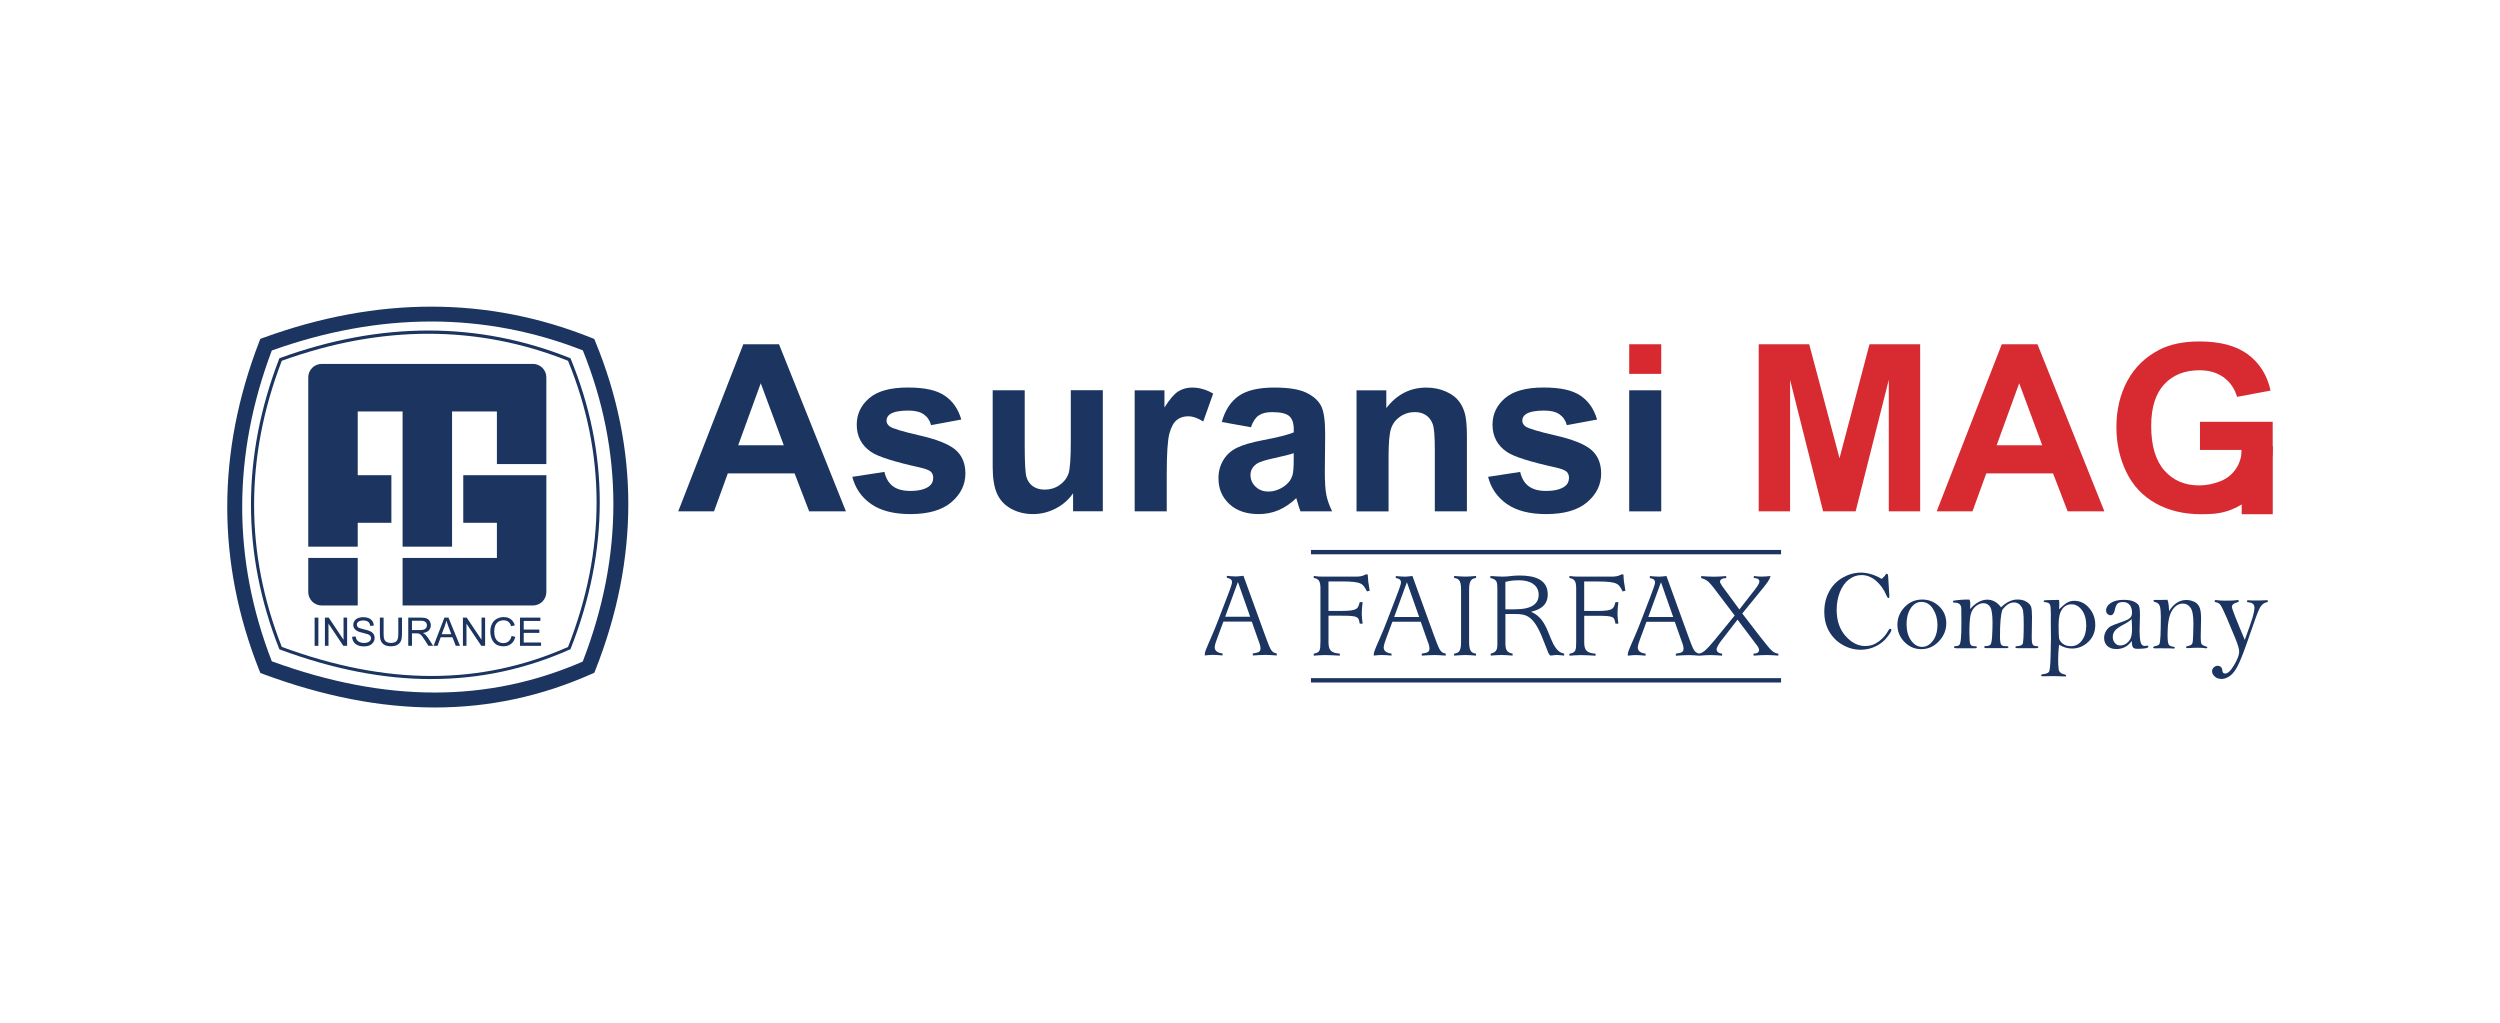 <svg width="132" height="54" viewBox="0 0 132 54" fill="none" xmlns="http://www.w3.org/2000/svg">
<path fill-rule="evenodd" clip-rule="evenodd" d="M90.933 34.619L90.626 34.598C90.521 34.591 90.42 34.587 90.316 34.587C90.211 34.587 90.116 34.593 90.015 34.598L89.748 34.619H89.715L89.457 34.6C89.362 34.593 89.265 34.589 89.168 34.589C89.054 34.589 88.94 34.594 88.826 34.6L88.484 34.621V34.514L88.637 34.486C88.686 34.479 88.731 34.466 88.768 34.451L88.82 34.421L88.856 34.382C88.876 34.348 88.891 34.309 88.891 34.255C88.891 34.182 88.878 34.113 88.856 34.044L88.822 33.939L88.783 33.835L88.428 32.83H86.933L86.614 33.695C86.548 33.868 86.474 34.074 86.474 34.193C86.474 34.38 86.64 34.484 86.886 34.512V34.619L86.627 34.598C86.539 34.591 86.453 34.587 86.36 34.587C86.293 34.587 86.224 34.593 86.154 34.598L85.947 34.619V34.557C85.947 34.449 86.011 34.298 86.128 34.027L86.347 33.523C86.434 33.319 86.535 33.075 86.647 32.782L87.114 31.57L87.29 31.094C87.344 30.943 87.387 30.812 87.387 30.753C87.387 30.661 87.344 30.609 87.29 30.579C87.263 30.562 87.234 30.551 87.202 30.544L87.112 30.523V30.416L87.357 30.437C87.439 30.445 87.521 30.448 87.603 30.448C87.668 30.448 87.736 30.441 87.799 30.435L87.892 30.424L87.99 30.415L89.087 33.443L89.276 33.954C89.326 34.089 89.371 34.191 89.414 34.27L89.434 34.305L89.455 34.341C89.498 34.404 89.545 34.445 89.603 34.473L89.664 34.494L89.688 34.501L89.722 34.509L89.812 34.481C89.905 34.443 89.993 34.385 90.121 34.258L90.263 34.109C90.424 33.93 90.642 33.665 90.969 33.263L91.591 32.498L91.402 32.248L90.823 31.483L90.536 31.105L90.493 31.049C90.401 30.932 90.331 30.846 90.263 30.777L90.191 30.706C90.116 30.642 90.043 30.599 89.953 30.566L89.821 30.523V30.418L90.162 30.439C90.278 30.446 90.392 30.45 90.504 30.45C90.616 30.45 90.717 30.445 90.823 30.439L91.143 30.418V30.525C90.969 30.525 90.816 30.577 90.816 30.717C90.816 30.756 90.859 30.833 90.922 30.93L91.038 31.092L91.174 31.275L91.839 32.179L92.504 31.328L92.658 31.13L92.782 30.96C92.853 30.857 92.895 30.771 92.895 30.702C92.895 30.665 92.886 30.635 92.868 30.611L92.849 30.59C92.8 30.545 92.724 30.527 92.651 30.523L92.602 30.519V30.415L92.798 30.435C92.864 30.443 92.929 30.446 92.995 30.446C93.079 30.446 93.159 30.441 93.241 30.435L93.487 30.415C93.456 30.519 93.411 30.607 93.355 30.695L93.26 30.827L93.149 30.973L91.992 32.392L92.207 32.672L92.91 33.586L93.219 33.971L93.254 34.018C93.349 34.133 93.422 34.223 93.489 34.292L93.573 34.372C93.657 34.443 93.734 34.482 93.835 34.503L93.896 34.512V34.617L93.592 34.596C93.489 34.589 93.386 34.585 93.284 34.585C93.166 34.585 93.05 34.591 92.935 34.596L92.586 34.617V34.512C92.772 34.512 92.879 34.438 92.879 34.324C92.879 34.238 92.823 34.145 92.759 34.062L92.668 33.947C92.638 33.911 92.617 33.883 92.604 33.859L91.742 32.716L90.868 33.846C90.769 33.978 90.637 34.178 90.637 34.292C90.637 34.328 90.648 34.365 90.672 34.398L90.702 34.43L90.715 34.441C90.751 34.468 90.795 34.488 90.855 34.501L90.928 34.51V34.617L90.933 34.619ZM88.344 32.576L87.706 30.758H87.693L87.03 32.576H88.346H88.344ZM69.719 33.906V31.014L69.712 30.909C69.706 30.842 69.697 30.779 69.674 30.725C69.632 30.618 69.542 30.54 69.366 30.517V30.411L69.62 30.439L69.865 30.446H71.595C71.769 30.446 71.954 30.426 72.114 30.327H72.215C72.236 30.685 72.243 30.739 72.32 31.191L72.174 31.225L72.103 31.094L72.036 30.984C71.989 30.917 71.935 30.863 71.853 30.82C71.687 30.736 71.409 30.7 70.849 30.7H70.143V32.257H70.849C71.285 32.257 71.498 32.22 71.614 32.143C71.672 32.106 71.706 32.057 71.728 31.998L71.763 31.902L71.795 31.791H71.948C71.922 31.99 71.901 32.196 71.901 32.395C71.901 32.487 71.909 32.576 71.916 32.666L71.948 32.929H71.795L71.771 32.812L71.745 32.716C71.724 32.662 71.692 32.621 71.635 32.59C71.521 32.526 71.304 32.509 70.85 32.509H70.145V33.907C70.145 34.346 70.285 34.473 70.742 34.512V34.619L70.35 34.598C70.219 34.591 70.089 34.587 69.958 34.587C69.857 34.587 69.757 34.593 69.658 34.598L69.365 34.619V34.512C69.697 34.46 69.717 34.333 69.717 33.907L69.719 33.906ZM72.713 34.027L72.932 33.523C73.02 33.319 73.121 33.075 73.233 32.782L73.699 31.57L73.878 31.094C73.933 30.943 73.972 30.812 73.972 30.753C73.972 30.659 73.933 30.607 73.878 30.577C73.852 30.56 73.821 30.549 73.791 30.542L73.699 30.521V30.415L73.946 30.437C74.026 30.443 74.108 30.448 74.192 30.448C74.257 30.448 74.323 30.441 74.386 30.433L74.577 30.413L75.674 33.441L75.865 33.95C75.915 34.085 75.958 34.189 76.003 34.268C76.089 34.425 76.177 34.484 76.333 34.51V34.617L76.042 34.596C75.945 34.589 75.85 34.585 75.755 34.585C75.641 34.585 75.525 34.591 75.411 34.596L75.069 34.617V34.51L75.222 34.484C75.271 34.475 75.314 34.464 75.353 34.447C75.428 34.413 75.476 34.357 75.476 34.253C75.476 34.178 75.462 34.109 75.443 34.04L75.407 33.935L75.368 33.831L75.015 32.827H73.518L73.197 33.691C73.13 33.864 73.059 34.072 73.059 34.189C73.059 34.378 73.225 34.482 73.472 34.509V34.615L73.212 34.594C73.124 34.587 73.037 34.583 72.947 34.583C72.876 34.583 72.809 34.589 72.74 34.594L72.534 34.615V34.555C72.534 34.445 72.598 34.294 72.713 34.023V34.027ZM74.931 32.576L74.291 30.758H74.278L73.613 32.576H74.931ZM76.85 34.499L76.919 34.479C76.962 34.462 77.002 34.44 77.037 34.4C77.102 34.322 77.144 34.178 77.144 33.906V31.124C77.144 30.585 76.979 30.551 76.778 30.517V30.411L77.08 30.433C77.181 30.439 77.28 30.445 77.377 30.445C77.474 30.445 77.564 30.437 77.657 30.433L77.935 30.411V30.517C77.743 30.551 77.569 30.583 77.569 31.124V33.906C77.569 34.178 77.612 34.32 77.679 34.4C77.713 34.44 77.754 34.464 77.797 34.479L77.864 34.499L77.935 34.51V34.617L77.657 34.596C77.564 34.589 77.468 34.585 77.377 34.585C77.28 34.585 77.181 34.591 77.08 34.596L76.778 34.617V34.51L76.85 34.499ZM78.691 30.521V30.415L78.852 30.422L79.012 30.433C79.117 30.441 79.232 30.446 79.339 30.446C79.492 30.446 79.639 30.433 79.785 30.413L80.005 30.394C80.078 30.389 80.153 30.387 80.229 30.387C81.043 30.387 81.721 30.599 81.721 31.391C81.721 31.74 81.564 31.951 81.377 32.082C81.286 32.147 81.185 32.194 81.092 32.227L80.959 32.268L80.855 32.294V32.309C81.344 32.519 81.564 32.939 81.741 33.362L81.868 33.678C81.911 33.781 81.954 33.88 82.001 33.975C82.096 34.161 82.208 34.322 82.367 34.43C82.434 34.466 82.514 34.497 82.587 34.51V34.615L82.387 34.596C82.311 34.589 82.238 34.581 82.195 34.581C82.152 34.581 82.098 34.589 82.038 34.596L81.863 34.615C81.814 34.581 81.786 34.54 81.764 34.495L81.732 34.428L81.71 34.363L81.482 33.79C80.984 32.487 80.578 32.42 79.998 32.42H79.486V34.016L79.494 34.12C79.499 34.186 79.511 34.247 79.535 34.3C79.582 34.404 79.677 34.481 79.865 34.51V34.615L79.576 34.594C79.481 34.587 79.384 34.583 79.288 34.583C79.193 34.583 79.094 34.589 78.997 34.594L78.71 34.615V34.51C78.885 34.471 78.975 34.404 79.018 34.305C79.038 34.257 79.051 34.199 79.055 34.132L79.061 34.027V33.906V31.124C79.061 30.712 79.04 30.599 78.693 30.519L78.691 30.521ZM81.241 31.404C81.241 30.866 80.761 30.639 80.229 30.639C79.975 30.639 79.731 30.654 79.484 30.726V32.171H79.996C80.9 32.171 81.241 31.865 81.241 31.406V31.404ZM83.222 33.906V31.016L83.214 30.911C83.209 30.842 83.198 30.781 83.177 30.726C83.132 30.618 83.044 30.542 82.867 30.519V30.413L83.121 30.439L83.367 30.446H85.098C85.27 30.446 85.456 30.426 85.617 30.327H85.718C85.736 30.687 85.742 30.739 85.822 31.193L85.675 31.227L85.606 31.096L85.538 30.984C85.492 30.917 85.438 30.863 85.356 30.822C85.189 30.738 84.909 30.702 84.351 30.702H83.645V32.259H84.351C84.786 32.259 84.999 32.224 85.113 32.145C85.173 32.108 85.204 32.059 85.23 32.002L85.264 31.906L85.298 31.792H85.451C85.423 31.992 85.404 32.199 85.404 32.399C85.404 32.491 85.41 32.578 85.417 32.668L85.451 32.931H85.298L85.272 32.813L85.247 32.72C85.225 32.664 85.195 32.623 85.137 32.591C85.023 32.53 84.805 32.513 84.353 32.513H83.647V33.909C83.647 34.35 83.787 34.475 84.247 34.516V34.621L83.855 34.6C83.722 34.593 83.591 34.589 83.461 34.589C83.36 34.589 83.261 34.594 83.162 34.6L82.867 34.621V34.516C83.199 34.462 83.222 34.337 83.222 33.909V33.906Z" fill="#1B3460"/>
<path d="M69.219 29.037H94.04V29.267H69.219V29.037ZM69.219 35.806H94.04V36.036H69.219V35.806Z" fill="#1B3460"/>
<path fill-rule="evenodd" clip-rule="evenodd" d="M67.081 34.257C67.037 34.178 66.994 34.074 66.943 33.939L66.753 33.43L65.655 30.402L65.465 30.422C65.401 30.43 65.336 30.437 65.27 30.437C65.186 30.437 65.104 30.43 65.024 30.426L64.778 30.404V30.51L64.869 30.53C64.899 30.538 64.931 30.551 64.957 30.566C65.011 30.598 65.05 30.648 65.05 30.741C65.05 30.801 65.011 30.93 64.957 31.083L64.778 31.559L64.311 32.771C64.199 33.064 64.098 33.308 64.01 33.512L63.792 34.016C63.674 34.286 63.613 34.438 63.613 34.548V34.608L63.818 34.587C63.887 34.58 63.954 34.576 64.025 34.576C64.115 34.576 64.203 34.581 64.29 34.587L64.55 34.608V34.501C64.305 34.475 64.137 34.369 64.137 34.182C64.137 34.062 64.208 33.855 64.275 33.683L64.597 32.819H66.094L66.447 33.824L66.486 33.928L66.521 34.032C66.54 34.102 66.555 34.171 66.555 34.245C66.555 34.35 66.506 34.406 66.432 34.44C66.394 34.456 66.35 34.468 66.301 34.477L66.148 34.503V34.609L66.49 34.589C66.605 34.581 66.719 34.578 66.833 34.578C66.928 34.578 67.023 34.583 67.121 34.589L67.412 34.609V34.503C67.253 34.477 67.167 34.417 67.081 34.26V34.257ZM64.69 32.563L65.355 30.745H65.368L66.008 32.563H64.69Z" fill="#1B3460"/>
<path d="M99.353 30.566C99.463 30.469 99.524 30.404 99.541 30.368C99.562 30.32 99.59 30.297 99.627 30.297C99.666 30.297 99.689 30.333 99.692 30.405L99.758 31.449C99.758 31.509 99.756 31.544 99.75 31.557C99.745 31.57 99.731 31.576 99.707 31.576C99.675 31.576 99.642 31.533 99.606 31.447C99.476 31.13 99.291 30.87 99.058 30.667C98.82 30.465 98.563 30.364 98.287 30.364C98.044 30.364 97.82 30.443 97.618 30.599C97.417 30.756 97.258 30.979 97.144 31.268C97.032 31.557 96.976 31.869 96.976 32.201C96.976 32.767 97.131 33.226 97.445 33.581C97.757 33.934 98.104 34.111 98.488 34.111C98.75 34.111 98.989 34.029 99.209 33.863C99.427 33.697 99.593 33.506 99.705 33.29C99.735 33.23 99.767 33.2 99.799 33.2C99.842 33.2 99.864 33.224 99.864 33.271C99.864 33.329 99.787 33.456 99.636 33.65C99.485 33.846 99.285 34.003 99.041 34.124C98.794 34.245 98.531 34.307 98.247 34.307C97.915 34.307 97.598 34.223 97.299 34.053C96.999 33.883 96.761 33.65 96.586 33.351C96.41 33.053 96.323 32.702 96.323 32.3C96.323 31.899 96.409 31.55 96.579 31.234C96.748 30.917 96.989 30.672 97.297 30.497C97.607 30.321 97.924 30.234 98.255 30.234C98.43 30.234 98.61 30.262 98.793 30.316C98.975 30.37 99.164 30.454 99.354 30.566H99.353Z" fill="#1B3460"/>
<path d="M100.183 32.982C100.183 32.631 100.31 32.323 100.562 32.056C100.814 31.789 101.126 31.656 101.494 31.656C101.841 31.656 102.138 31.776 102.388 32.015C102.638 32.254 102.763 32.552 102.763 32.911C102.763 33.269 102.633 33.59 102.369 33.865C102.106 34.139 101.8 34.275 101.449 34.275C101.098 34.275 100.805 34.15 100.557 33.898C100.308 33.646 100.183 33.342 100.183 32.983V32.982ZM100.667 32.963C100.667 33.304 100.745 33.59 100.904 33.816C101.063 34.042 101.259 34.156 101.49 34.156C101.703 34.156 101.891 34.049 102.054 33.837C102.216 33.624 102.297 33.342 102.297 32.989C102.297 32.675 102.218 32.395 102.061 32.149C101.905 31.902 101.703 31.781 101.453 31.781C101.221 31.781 101.033 31.893 100.885 32.117C100.738 32.341 100.665 32.623 100.665 32.963H100.667Z" fill="#1B3460"/>
<path d="M103.995 31.66C104.02 31.736 104.031 31.805 104.031 31.871C104.029 31.964 104.025 32.061 104.022 32.156C104.169 31.99 104.318 31.867 104.47 31.785C104.621 31.703 104.774 31.662 104.929 31.662C105.071 31.662 105.201 31.695 105.323 31.762C105.444 31.83 105.554 31.932 105.655 32.067C105.797 31.929 105.939 31.824 106.084 31.757C106.228 31.688 106.374 31.654 106.519 31.654C106.712 31.654 106.874 31.693 107.001 31.774C107.13 31.854 107.21 31.942 107.242 32.039C107.273 32.136 107.29 32.311 107.29 32.567L107.275 33.693C107.275 33.857 107.292 33.967 107.324 34.027C107.357 34.087 107.425 34.115 107.526 34.115C107.593 34.115 107.626 34.133 107.626 34.169C107.626 34.206 107.572 34.225 107.462 34.225H106.545C106.456 34.225 106.411 34.206 106.411 34.171C106.411 34.139 106.437 34.12 106.489 34.117C106.652 34.109 106.755 34.072 106.794 34.005C106.833 33.937 106.853 33.579 106.853 32.927C106.853 32.623 106.842 32.403 106.82 32.268C106.797 32.134 106.743 32.024 106.657 31.938C106.572 31.852 106.467 31.809 106.34 31.809C106.23 31.809 106.124 31.843 106.021 31.908C105.918 31.975 105.817 32.074 105.718 32.209C105.638 32.47 105.599 32.929 105.599 33.588C105.599 33.82 105.618 33.965 105.655 34.027C105.692 34.089 105.773 34.118 105.898 34.118H105.948C106.012 34.118 106.043 34.135 106.043 34.169C106.043 34.204 106.004 34.223 105.924 34.223H104.918C104.817 34.223 104.765 34.204 104.765 34.167C104.765 34.13 104.793 34.111 104.85 34.111C104.972 34.111 105.054 34.085 105.097 34.034C105.14 33.984 105.168 33.838 105.183 33.598C105.198 33.357 105.205 33.118 105.205 32.885C105.205 32.461 105.164 32.181 105.082 32.048C105 31.916 104.878 31.848 104.722 31.848C104.585 31.848 104.453 31.902 104.32 32.009C104.188 32.117 104.098 32.263 104.053 32.446C104.007 32.629 103.984 32.952 103.984 33.415C103.984 33.741 104.001 33.941 104.033 34.014C104.064 34.087 104.143 34.122 104.268 34.122C104.318 34.122 104.348 34.126 104.359 34.132C104.371 34.137 104.376 34.154 104.376 34.18C104.376 34.212 104.337 34.229 104.26 34.229H103.335C103.224 34.229 103.17 34.21 103.17 34.172C103.17 34.139 103.191 34.12 103.23 34.118C103.338 34.115 103.411 34.094 103.45 34.057C103.489 34.02 103.517 33.911 103.536 33.73C103.555 33.549 103.562 33.254 103.562 32.847C103.562 32.44 103.56 32.192 103.555 32.106C103.549 32.02 103.521 31.951 103.467 31.899C103.413 31.846 103.321 31.82 103.193 31.819C103.14 31.817 103.114 31.8 103.114 31.766C103.114 31.746 103.122 31.731 103.135 31.721C103.148 31.712 103.239 31.699 103.405 31.682C103.572 31.665 103.719 31.656 103.846 31.656C103.878 31.656 103.928 31.656 103.995 31.66Z" fill="#1B3460"/>
<path d="M108.718 31.675C108.728 31.761 108.733 31.837 108.733 31.908C108.733 31.968 108.728 32.054 108.718 32.168C108.916 31.981 109.066 31.86 109.17 31.805C109.275 31.751 109.392 31.723 109.521 31.723C109.827 31.723 110.089 31.848 110.305 32.1C110.522 32.352 110.63 32.649 110.63 32.989C110.63 33.357 110.507 33.659 110.26 33.892C110.014 34.126 109.726 34.243 109.398 34.243C109.17 34.243 108.944 34.176 108.72 34.044C108.687 34.288 108.67 34.559 108.67 34.854C108.67 35.028 108.677 35.162 108.69 35.257L108.7 35.373C108.737 35.498 108.838 35.576 109.002 35.608C109.058 35.619 109.088 35.644 109.092 35.677L109.082 35.707L109.062 35.718C108.815 35.705 108.623 35.698 108.483 35.698C108.13 35.698 107.918 35.702 107.845 35.707C107.798 35.707 107.776 35.69 107.776 35.657C107.776 35.625 107.796 35.606 107.835 35.602C108.02 35.582 108.136 35.541 108.183 35.477C108.229 35.414 108.259 35.132 108.272 34.63C108.285 34.13 108.291 33.816 108.291 33.691L108.282 32.879L108.285 32.395C108.285 32.145 108.268 31.985 108.235 31.914C108.201 31.845 108.114 31.804 107.975 31.794C107.929 31.791 107.906 31.774 107.906 31.744C107.906 31.725 107.916 31.712 107.932 31.703C107.949 31.693 108.041 31.686 108.203 31.684L108.718 31.675ZM108.694 33.004C108.694 33.368 108.703 33.601 108.72 33.702C108.739 33.803 108.802 33.898 108.913 33.986C109.023 34.074 109.168 34.117 109.347 34.117C109.59 34.117 109.786 34.012 109.934 33.805C110.081 33.598 110.154 33.342 110.154 33.041C110.154 32.7 110.079 32.425 109.928 32.218C109.777 32.013 109.594 31.908 109.377 31.908C109.161 31.908 109 31.996 108.877 32.171C108.754 32.347 108.694 32.623 108.694 33.002V33.004Z" fill="#1B3460"/>
<path d="M112.551 33.846C112.454 33.988 112.336 34.094 112.202 34.163C112.067 34.232 111.912 34.27 111.743 34.27C111.541 34.27 111.384 34.215 111.268 34.109C111.153 34.003 111.097 33.861 111.097 33.685C111.097 33.555 111.13 33.431 111.199 33.318C111.268 33.204 111.347 33.122 111.435 33.073C111.522 33.025 111.679 32.961 111.901 32.885C112.22 32.778 112.411 32.692 112.474 32.621C112.538 32.552 112.57 32.461 112.57 32.349C112.57 32.171 112.529 32.033 112.445 31.934C112.36 31.835 112.243 31.787 112.09 31.787C111.965 31.787 111.87 31.815 111.806 31.871C111.743 31.929 111.694 32.042 111.66 32.211C111.625 32.395 111.547 32.487 111.425 32.487C111.382 32.487 111.334 32.464 111.28 32.422C111.227 32.379 111.201 32.313 111.201 32.227C111.201 32.078 111.283 31.947 111.449 31.837C111.616 31.727 111.842 31.671 112.131 31.671C112.36 31.671 112.543 31.703 112.68 31.768C112.816 31.834 112.902 31.908 112.937 31.99C112.973 32.074 112.99 32.235 112.99 32.476L112.971 33.265C112.971 33.57 112.99 33.788 113.027 33.915C113.064 34.044 113.131 34.107 113.232 34.107C113.253 34.107 113.281 34.103 113.316 34.098L113.367 34.092C113.413 34.092 113.436 34.109 113.436 34.143C113.436 34.219 113.24 34.257 112.848 34.257C112.734 34.257 112.657 34.23 112.62 34.178C112.583 34.126 112.56 34.016 112.557 33.848L112.551 33.846ZM112.551 32.681C112.491 32.759 112.355 32.853 112.144 32.965C111.935 33.073 111.784 33.176 111.692 33.273C111.601 33.372 111.554 33.491 111.554 33.631C111.554 33.756 111.591 33.863 111.666 33.95C111.741 34.038 111.834 34.081 111.946 34.081C112.058 34.081 112.17 34.046 112.271 33.975C112.372 33.904 112.448 33.814 112.497 33.704C112.545 33.594 112.57 33.431 112.57 33.217C112.57 33.056 112.562 32.877 112.549 32.679L112.551 32.681Z" fill="#1B3460"/>
<path d="M114.442 31.671C114.49 31.789 114.518 31.986 114.528 32.265C114.651 32.069 114.787 31.923 114.938 31.826C115.09 31.729 115.252 31.68 115.429 31.68C115.566 31.68 115.696 31.706 115.821 31.757C115.948 31.807 116.045 31.895 116.114 32.02C116.184 32.145 116.217 32.356 116.217 32.655L116.198 33.661C116.198 33.846 116.213 33.962 116.245 34.008C116.277 34.055 116.342 34.092 116.443 34.12C116.512 34.141 116.548 34.161 116.548 34.186C116.548 34.215 116.531 34.23 116.497 34.23C116.484 34.23 116.469 34.23 116.456 34.229C116.365 34.21 116.228 34.201 116.049 34.201C115.889 34.201 115.715 34.208 115.53 34.221C115.457 34.221 115.42 34.204 115.42 34.171C115.42 34.146 115.441 34.132 115.48 34.122C115.59 34.098 115.661 34.074 115.694 34.047C115.728 34.021 115.752 33.988 115.765 33.945C115.778 33.902 115.792 33.758 115.799 33.514C115.808 33.269 115.812 33.069 115.812 32.916C115.812 32.496 115.76 32.218 115.653 32.078C115.547 31.938 115.416 31.869 115.26 31.869C115.026 31.869 114.832 31.994 114.679 32.246C114.524 32.498 114.447 32.918 114.447 33.506C114.447 33.773 114.464 33.943 114.5 34.016C114.535 34.089 114.621 34.133 114.761 34.148C114.804 34.152 114.826 34.171 114.826 34.204C114.826 34.232 114.804 34.245 114.761 34.245L114.606 34.234C114.55 34.23 114.367 34.229 114.055 34.229L113.816 34.234C113.729 34.234 113.686 34.217 113.686 34.186C113.686 34.152 113.732 34.126 113.828 34.107C113.919 34.089 113.981 34.059 114.011 34.014C114.042 33.969 114.063 33.82 114.074 33.566C114.085 33.312 114.091 32.996 114.091 32.617C114.091 32.265 114.067 32.044 114.02 31.959C113.971 31.873 113.906 31.82 113.82 31.8C113.742 31.781 113.704 31.757 113.704 31.725C113.704 31.692 113.734 31.675 113.794 31.675L114.037 31.678C114.063 31.678 114.197 31.675 114.44 31.669L114.442 31.671Z" fill="#1B3460"/>
<path d="M118.523 33.79C118.739 33.2 118.879 32.8 118.941 32.588C119.002 32.375 119.034 32.207 119.034 32.078C119.034 31.914 118.932 31.822 118.724 31.804C118.666 31.798 118.638 31.777 118.638 31.742C118.638 31.708 118.661 31.693 118.708 31.693C118.724 31.693 118.777 31.697 118.868 31.703C118.904 31.705 118.967 31.706 119.057 31.706C119.322 31.706 119.499 31.703 119.589 31.695C119.628 31.692 119.656 31.69 119.673 31.69C119.723 31.69 119.747 31.706 119.747 31.742C119.747 31.772 119.721 31.794 119.667 31.805C119.508 31.841 119.381 31.957 119.29 32.153C119.197 32.349 119.029 32.804 118.786 33.517C118.549 34.215 118.358 34.719 118.215 35.029C118.071 35.339 117.92 35.552 117.763 35.672C117.606 35.789 117.453 35.849 117.302 35.849C117.151 35.849 117.024 35.804 116.932 35.715C116.841 35.625 116.796 35.533 116.796 35.44C116.796 35.364 116.826 35.298 116.887 35.24C116.949 35.182 117.011 35.154 117.074 35.154C117.236 35.154 117.326 35.237 117.339 35.399C117.347 35.509 117.395 35.563 117.485 35.563C117.628 35.563 117.787 35.412 117.965 35.112C118.142 34.811 118.23 34.576 118.23 34.408C118.23 34.275 118.161 34.04 118.024 33.704C117.888 33.368 117.737 33.004 117.569 32.614C117.401 32.224 117.287 31.992 117.227 31.925C117.166 31.856 117.1 31.817 117.029 31.805C116.964 31.798 116.93 31.776 116.93 31.744C116.93 31.705 116.955 31.684 117.001 31.684C117.022 31.684 117.044 31.686 117.07 31.692C117.186 31.706 117.319 31.714 117.468 31.714C117.787 31.714 117.981 31.708 118.05 31.695C118.091 31.688 118.121 31.684 118.136 31.684C118.187 31.684 118.211 31.703 118.211 31.74C118.211 31.772 118.168 31.798 118.08 31.82C117.923 31.861 117.845 31.938 117.845 32.046C117.845 32.14 118.073 32.72 118.526 33.79H118.523Z" fill="#1B3460"/>
<path d="M44.663 27H42.725L41.954 24.995H38.428L37.7 27H35.81L39.247 18.176H41.131L44.665 27H44.663ZM41.383 23.509L40.168 20.235L38.977 23.509H41.385H41.383Z" fill="#1B3460"/>
<path d="M45.001 25.177L46.698 24.917C46.77 25.245 46.916 25.496 47.136 25.666C47.357 25.835 47.666 25.921 48.064 25.921C48.501 25.921 48.831 25.841 49.052 25.68C49.201 25.569 49.274 25.417 49.274 25.229C49.274 25.1 49.235 24.994 49.154 24.91C49.07 24.829 48.882 24.755 48.589 24.687C47.224 24.387 46.36 24.112 45.994 23.862C45.488 23.517 45.236 23.037 45.236 22.423C45.236 21.869 45.454 21.404 45.891 21.027C46.328 20.649 47.008 20.461 47.926 20.461C48.844 20.461 49.451 20.603 49.877 20.888C50.302 21.174 50.596 21.594 50.756 22.152L49.162 22.447C49.093 22.199 48.964 22.009 48.773 21.876C48.583 21.743 48.311 21.678 47.958 21.678C47.512 21.678 47.194 21.74 47 21.865C46.871 21.953 46.808 22.068 46.808 22.208C46.808 22.328 46.864 22.43 46.976 22.514C47.129 22.626 47.655 22.785 48.555 22.991C49.455 23.196 50.086 23.446 50.443 23.743C50.795 24.043 50.973 24.463 50.973 25.001C50.973 25.587 50.728 26.091 50.239 26.511C49.75 26.931 49.026 27.144 48.066 27.144C47.196 27.144 46.505 26.967 45.998 26.614C45.49 26.261 45.157 25.781 45.001 25.175V25.177Z" fill="#1B3460"/>
<path d="M56.659 27V26.043C56.426 26.384 56.119 26.653 55.74 26.849C55.361 27.045 54.96 27.144 54.54 27.144C54.12 27.144 53.726 27.049 53.385 26.86C53.043 26.672 52.797 26.407 52.643 26.065C52.49 25.723 52.414 25.253 52.414 24.65V20.605H54.105V23.541C54.105 24.441 54.137 24.992 54.199 25.193C54.26 25.397 54.374 25.557 54.538 25.675C54.703 25.793 54.912 25.852 55.164 25.852C55.453 25.852 55.711 25.774 55.94 25.615C56.17 25.456 56.325 25.261 56.411 25.025C56.496 24.79 56.538 24.215 56.538 23.3V20.603H58.229V26.995H56.657L56.659 27Z" fill="#1B3460"/>
<path d="M61.602 27H59.911V20.608H61.483V21.517C61.752 21.088 61.994 20.804 62.209 20.668C62.424 20.532 62.668 20.463 62.941 20.463C63.325 20.463 63.697 20.569 64.055 20.782L63.531 22.257C63.245 22.072 62.982 21.98 62.735 21.98C62.489 21.98 62.298 22.046 62.134 22.177C61.97 22.307 61.841 22.542 61.746 22.884C61.651 23.226 61.604 23.939 61.604 25.027V27.002L61.602 27Z" fill="#1B3460"/>
<path d="M66.043 22.557L64.509 22.281C64.681 21.663 64.979 21.206 65.399 20.909C65.819 20.612 66.447 20.463 67.277 20.463C68.031 20.463 68.593 20.552 68.963 20.73C69.333 20.907 69.592 21.135 69.743 21.409C69.894 21.684 69.969 22.19 69.969 22.923L69.951 24.898C69.951 25.46 69.978 25.875 70.033 26.142C70.087 26.409 70.188 26.694 70.337 26.998H68.664C68.62 26.887 68.565 26.72 68.502 26.498C68.474 26.397 68.453 26.332 68.442 26.3C68.153 26.58 67.845 26.791 67.514 26.933C67.184 27.075 66.835 27.144 66.462 27.144C65.802 27.144 65.285 26.965 64.905 26.608C64.524 26.252 64.335 25.8 64.335 25.255C64.335 24.895 64.421 24.572 64.595 24.288C64.766 24.004 65.009 23.788 65.321 23.638C65.633 23.487 66.081 23.356 66.667 23.244C67.457 23.095 68.005 22.957 68.31 22.83V22.662C68.31 22.337 68.229 22.106 68.069 21.967C67.908 21.829 67.606 21.76 67.16 21.76C66.859 21.76 66.624 21.82 66.456 21.938C66.288 22.055 66.152 22.264 66.047 22.561L66.043 22.557ZM68.306 23.929C68.089 24.002 67.746 24.088 67.277 24.189C66.809 24.29 66.501 24.387 66.357 24.484C66.137 24.641 66.026 24.839 66.026 25.079C66.026 25.32 66.114 25.52 66.292 25.694C66.469 25.867 66.693 25.953 66.966 25.953C67.27 25.953 67.561 25.852 67.839 25.652C68.044 25.499 68.179 25.313 68.242 25.093C68.287 24.949 68.308 24.672 68.308 24.267V23.929H68.306Z" fill="#1B3460"/>
<path d="M77.449 27H75.758V23.737C75.758 23.046 75.723 22.6 75.65 22.399C75.577 22.195 75.459 22.038 75.297 21.926C75.135 21.814 74.939 21.758 74.711 21.758C74.418 21.758 74.154 21.839 73.923 21.999C73.692 22.16 73.531 22.372 73.445 22.638C73.359 22.903 73.316 23.392 73.316 24.107V27.002H71.625V20.608H73.197V21.547C73.755 20.825 74.457 20.465 75.305 20.465C75.678 20.465 76.019 20.532 76.328 20.666C76.635 20.801 76.871 20.972 77.029 21.181C77.188 21.391 77.298 21.628 77.36 21.891C77.421 22.156 77.453 22.535 77.453 23.028V27H77.449Z" fill="#1B3460"/>
<path d="M78.57 25.177L80.266 24.917C80.339 25.245 80.485 25.496 80.705 25.666C80.925 25.835 81.235 25.921 81.633 25.921C82.07 25.921 82.4 25.841 82.621 25.68C82.77 25.569 82.843 25.417 82.843 25.229C82.843 25.1 82.803 24.994 82.723 24.91C82.639 24.829 82.451 24.755 82.158 24.687C80.793 24.387 79.929 24.112 79.563 23.862C79.057 23.517 78.805 23.037 78.805 22.423C78.805 21.869 79.023 21.404 79.46 21.027C79.897 20.649 80.576 20.461 81.495 20.461C82.413 20.461 83.02 20.603 83.446 20.888C83.871 21.174 84.164 21.594 84.325 22.152L82.731 22.447C82.662 22.199 82.533 22.009 82.342 21.876C82.152 21.743 81.879 21.678 81.527 21.678C81.08 21.678 80.763 21.74 80.569 21.865C80.44 21.953 80.377 22.068 80.377 22.208C80.377 22.328 80.433 22.43 80.545 22.514C80.698 22.626 81.224 22.785 82.124 22.991C83.024 23.196 83.655 23.446 84.011 23.743C84.364 24.043 84.541 24.463 84.541 25.001C84.541 25.587 84.297 26.091 83.808 26.511C83.319 26.933 82.594 27.144 81.635 27.144C80.765 27.144 80.074 26.967 79.567 26.614C79.059 26.261 78.726 25.781 78.57 25.175V25.177Z" fill="#1B3460"/>
<path d="M86.022 27V20.608H87.713V27H86.022Z" fill="#1B3460"/>
<path d="M87.713 18.176H86.022V19.74H87.713V18.176Z" fill="#D92930"/>
<path d="M92.86 27V18.176H95.526L97.127 24.195L98.71 18.176H101.384V27H99.728V20.054L97.977 27H96.261L94.516 20.054V27H92.86Z" fill="#D72A31"/>
<path d="M111.11 27H109.172L108.401 24.995H104.875L104.147 27H102.257L105.694 18.176H107.578L111.112 27H111.11ZM107.83 23.509L106.614 20.235L105.423 23.509H107.832H107.83Z" fill="#D72A31"/>
<path d="M116.159 23.756V22.27H119.999V23.698C119.999 25.494 118.62 27.002 116.828 27.131C116.637 27.144 116.438 27.151 116.225 27.151C115.303 27.151 114.498 26.957 113.811 26.571C113.124 26.184 112.609 25.63 112.263 24.91C111.918 24.189 111.746 23.405 111.746 22.559C111.746 21.641 111.939 20.823 112.325 20.11C112.71 19.395 113.273 18.848 114.016 18.467C114.582 18.174 115.286 18.029 116.13 18.029C117.225 18.029 118.08 18.258 118.696 18.717C119.312 19.177 119.708 19.811 119.886 20.623L118.116 20.954C117.991 20.521 117.757 20.179 117.414 19.927C117.07 19.677 116.643 19.55 116.13 19.55C115.351 19.55 114.731 19.796 114.272 20.291C113.813 20.786 113.583 21.517 113.583 22.488C113.583 23.535 113.817 24.322 114.281 24.844C114.746 25.369 115.357 25.63 116.111 25.63C116.484 25.63 116.858 25.557 117.233 25.41C117.24 25.408 117.246 25.404 117.253 25.402C117.925 25.137 118.36 24.48 118.36 23.758H116.159V23.756Z" fill="#D72A31"/>
<path d="M120.001 23.55H118.362V27.151H120.001V23.55Z" fill="#D72A31"/>
<path d="M18.888 29.459V31.97H16.988C16.594 31.97 16.276 31.651 16.276 31.259V29.459H18.888Z" fill="#1B3460"/>
<path d="M26.236 25.092H24.46V27.603H26.236V29.459H21.257V31.97H28.136C28.53 31.97 28.848 31.651 28.848 31.258V25.092H26.236Z" fill="#1B3460"/>
<path d="M18.888 21.725H21.257V28.865H23.869V21.725H26.236V24.501H28.847V19.925C28.847 19.531 28.528 19.214 28.136 19.214H16.988C16.594 19.214 16.276 19.533 16.276 19.925V28.865H18.888V27.603H20.665V25.092H18.888V21.725Z" fill="#1B3460"/>
<path d="M16.612 34.1V32.61H16.81V34.1H16.612Z" fill="#1B3460"/>
<path d="M17.155 34.1V32.61H17.357L18.139 33.781V32.61H18.328V34.1H18.126L17.344 32.929V34.1H17.155Z" fill="#1B3460"/>
<path d="M18.593 33.622L18.78 33.605C18.789 33.68 18.81 33.741 18.841 33.788C18.873 33.835 18.923 33.874 18.991 33.904C19.058 33.934 19.134 33.949 19.22 33.949C19.295 33.949 19.362 33.937 19.42 33.915C19.478 33.892 19.521 33.863 19.549 33.823C19.577 33.784 19.592 33.741 19.592 33.697C19.592 33.652 19.579 33.609 19.551 33.573C19.523 33.538 19.48 33.51 19.416 33.486C19.377 33.471 19.288 33.446 19.151 33.413C19.015 33.379 18.918 33.349 18.864 33.319C18.793 33.282 18.739 33.235 18.705 33.181C18.671 33.127 18.653 33.064 18.653 32.996C18.653 32.922 18.673 32.851 18.716 32.785C18.759 32.72 18.821 32.67 18.903 32.636C18.985 32.603 19.076 32.586 19.175 32.586C19.286 32.586 19.383 32.604 19.468 32.64C19.554 32.675 19.618 32.728 19.663 32.797C19.707 32.866 19.732 32.944 19.735 33.032L19.547 33.047C19.538 32.953 19.502 32.881 19.444 32.834C19.386 32.787 19.299 32.761 19.185 32.761C19.071 32.761 18.979 32.784 18.923 32.827C18.867 32.87 18.841 32.924 18.841 32.985C18.841 33.039 18.86 33.082 18.899 33.118C18.936 33.153 19.035 33.187 19.196 33.224C19.357 33.261 19.467 33.291 19.526 33.319C19.612 33.359 19.678 33.411 19.719 33.471C19.76 33.53 19.78 33.603 19.78 33.683C19.78 33.764 19.758 33.837 19.713 33.907C19.668 33.978 19.603 34.032 19.517 34.072C19.431 34.111 19.336 34.13 19.23 34.13C19.095 34.13 18.981 34.109 18.89 34.07C18.798 34.031 18.727 33.971 18.675 33.892C18.623 33.814 18.597 33.724 18.593 33.626V33.622Z" fill="#1B3460"/>
<path d="M21.027 32.61H21.225V33.471C21.225 33.62 21.209 33.739 21.175 33.827C21.141 33.915 21.08 33.988 20.992 34.042C20.904 34.096 20.787 34.124 20.645 34.124C20.503 34.124 20.391 34.1 20.303 34.051C20.215 34.003 20.152 33.934 20.113 33.842C20.073 33.751 20.057 33.626 20.057 33.469V32.608H20.255V33.469C20.255 33.598 20.266 33.693 20.29 33.754C20.314 33.816 20.355 33.863 20.413 33.896C20.471 33.93 20.544 33.947 20.628 33.947C20.773 33.947 20.876 33.913 20.938 33.848C20.999 33.782 21.031 33.655 21.031 33.469V32.608L21.027 32.61Z" fill="#1B3460"/>
<path d="M21.556 34.1V32.61H22.216C22.349 32.61 22.45 32.623 22.519 32.651C22.588 32.679 22.644 32.726 22.685 32.793C22.726 32.86 22.747 32.935 22.747 33.017C22.747 33.123 22.713 33.211 22.644 33.284C22.575 33.357 22.47 33.403 22.327 33.422C22.379 33.446 22.418 33.472 22.446 33.497C22.504 33.549 22.558 33.616 22.61 33.695L22.87 34.1H22.622L22.424 33.79C22.366 33.7 22.319 33.631 22.282 33.584C22.244 33.538 22.211 33.504 22.181 33.486C22.151 33.467 22.121 33.454 22.091 33.446C22.069 33.441 22.032 33.439 21.981 33.439H21.752V34.1H21.554H21.556ZM21.753 33.267H22.177C22.267 33.267 22.338 33.258 22.388 33.239C22.439 33.221 22.478 33.191 22.504 33.15C22.53 33.108 22.543 33.064 22.543 33.015C22.543 32.944 22.517 32.886 22.467 32.842C22.416 32.797 22.334 32.774 22.224 32.774H21.752V33.267H21.753Z" fill="#1B3460"/>
<path d="M22.892 34.1L23.465 32.61H23.678L24.289 34.1H24.065L23.891 33.648H23.268L23.103 34.1H22.894H22.892ZM23.322 33.487H23.828L23.673 33.075C23.626 32.95 23.59 32.847 23.566 32.765C23.548 32.86 23.52 32.955 23.486 33.049L23.322 33.486V33.487Z" fill="#1B3460"/>
<path d="M24.442 34.1V32.61H24.643L25.425 33.781V32.61H25.614V34.1H25.412L24.63 32.929V34.1H24.442Z" fill="#1B3460"/>
<path d="M27.011 33.577L27.208 33.627C27.167 33.79 27.093 33.913 26.984 33.997C26.876 34.081 26.745 34.124 26.59 34.124C26.436 34.124 26.299 34.09 26.198 34.025C26.098 33.96 26.021 33.864 25.969 33.741C25.916 33.618 25.89 33.484 25.89 33.342C25.89 33.187 25.92 33.051 25.98 32.935C26.04 32.819 26.124 32.731 26.234 32.672C26.344 32.612 26.463 32.582 26.596 32.582C26.745 32.582 26.87 32.619 26.971 32.696C27.072 32.772 27.143 32.879 27.184 33.017L26.99 33.064C26.954 32.955 26.906 32.877 26.839 32.827C26.771 32.776 26.691 32.752 26.59 32.752C26.477 32.752 26.38 32.78 26.303 32.834C26.226 32.888 26.172 32.963 26.14 33.054C26.109 33.146 26.094 33.243 26.094 33.34C26.094 33.467 26.113 33.577 26.15 33.672C26.187 33.767 26.245 33.837 26.322 33.885C26.398 33.934 26.484 33.956 26.576 33.956C26.686 33.956 26.779 33.924 26.855 33.861C26.932 33.797 26.984 33.702 27.011 33.577Z" fill="#1B3460"/>
<path d="M27.455 34.1V32.61H28.532V32.785H27.652V33.241H28.478V33.416H27.652V33.924H28.567V34.1H27.455Z" fill="#1B3460"/>
<path d="M22.954 37.355C20.083 37.355 17.083 36.769 13.911 35.595L13.747 35.533L13.681 35.371C11.438 29.702 11.438 23.877 13.681 18.058L13.745 17.892L13.913 17.831C19.928 15.643 25.752 15.645 31.22 17.834L31.375 17.896L31.439 18.049C33.753 23.675 33.753 29.504 31.44 35.371L31.381 35.52L31.233 35.586C28.577 36.766 25.831 37.355 22.952 37.355H22.954ZM14.35 34.917C20.372 37.111 25.748 37.115 30.768 34.931C32.924 29.364 32.926 23.838 30.774 18.501C25.586 16.466 20.062 16.468 14.352 18.506C12.268 24.025 12.266 29.543 14.352 34.917H14.35Z" fill="#1B3460"/>
<path d="M22.786 35.856C20.247 35.856 17.594 35.337 14.787 34.298L14.751 34.285L14.738 34.249C12.756 29.241 12.756 24.094 14.738 18.951L14.751 18.915L14.787 18.902C20.107 16.968 25.256 16.968 30.087 18.902L30.121 18.915L30.134 18.947C32.178 23.916 32.178 29.063 30.134 34.247L30.121 34.279L30.089 34.292C27.748 35.332 25.325 35.853 22.784 35.853L22.786 35.856ZM14.88 34.156C20.426 36.202 25.371 36.202 29.992 34.16C32.002 29.039 32.002 23.956 29.992 19.05C25.218 17.147 20.135 17.147 14.878 19.05C12.929 24.129 12.929 29.211 14.878 34.156H14.88Z" fill="#1B3460"/>
</svg>
